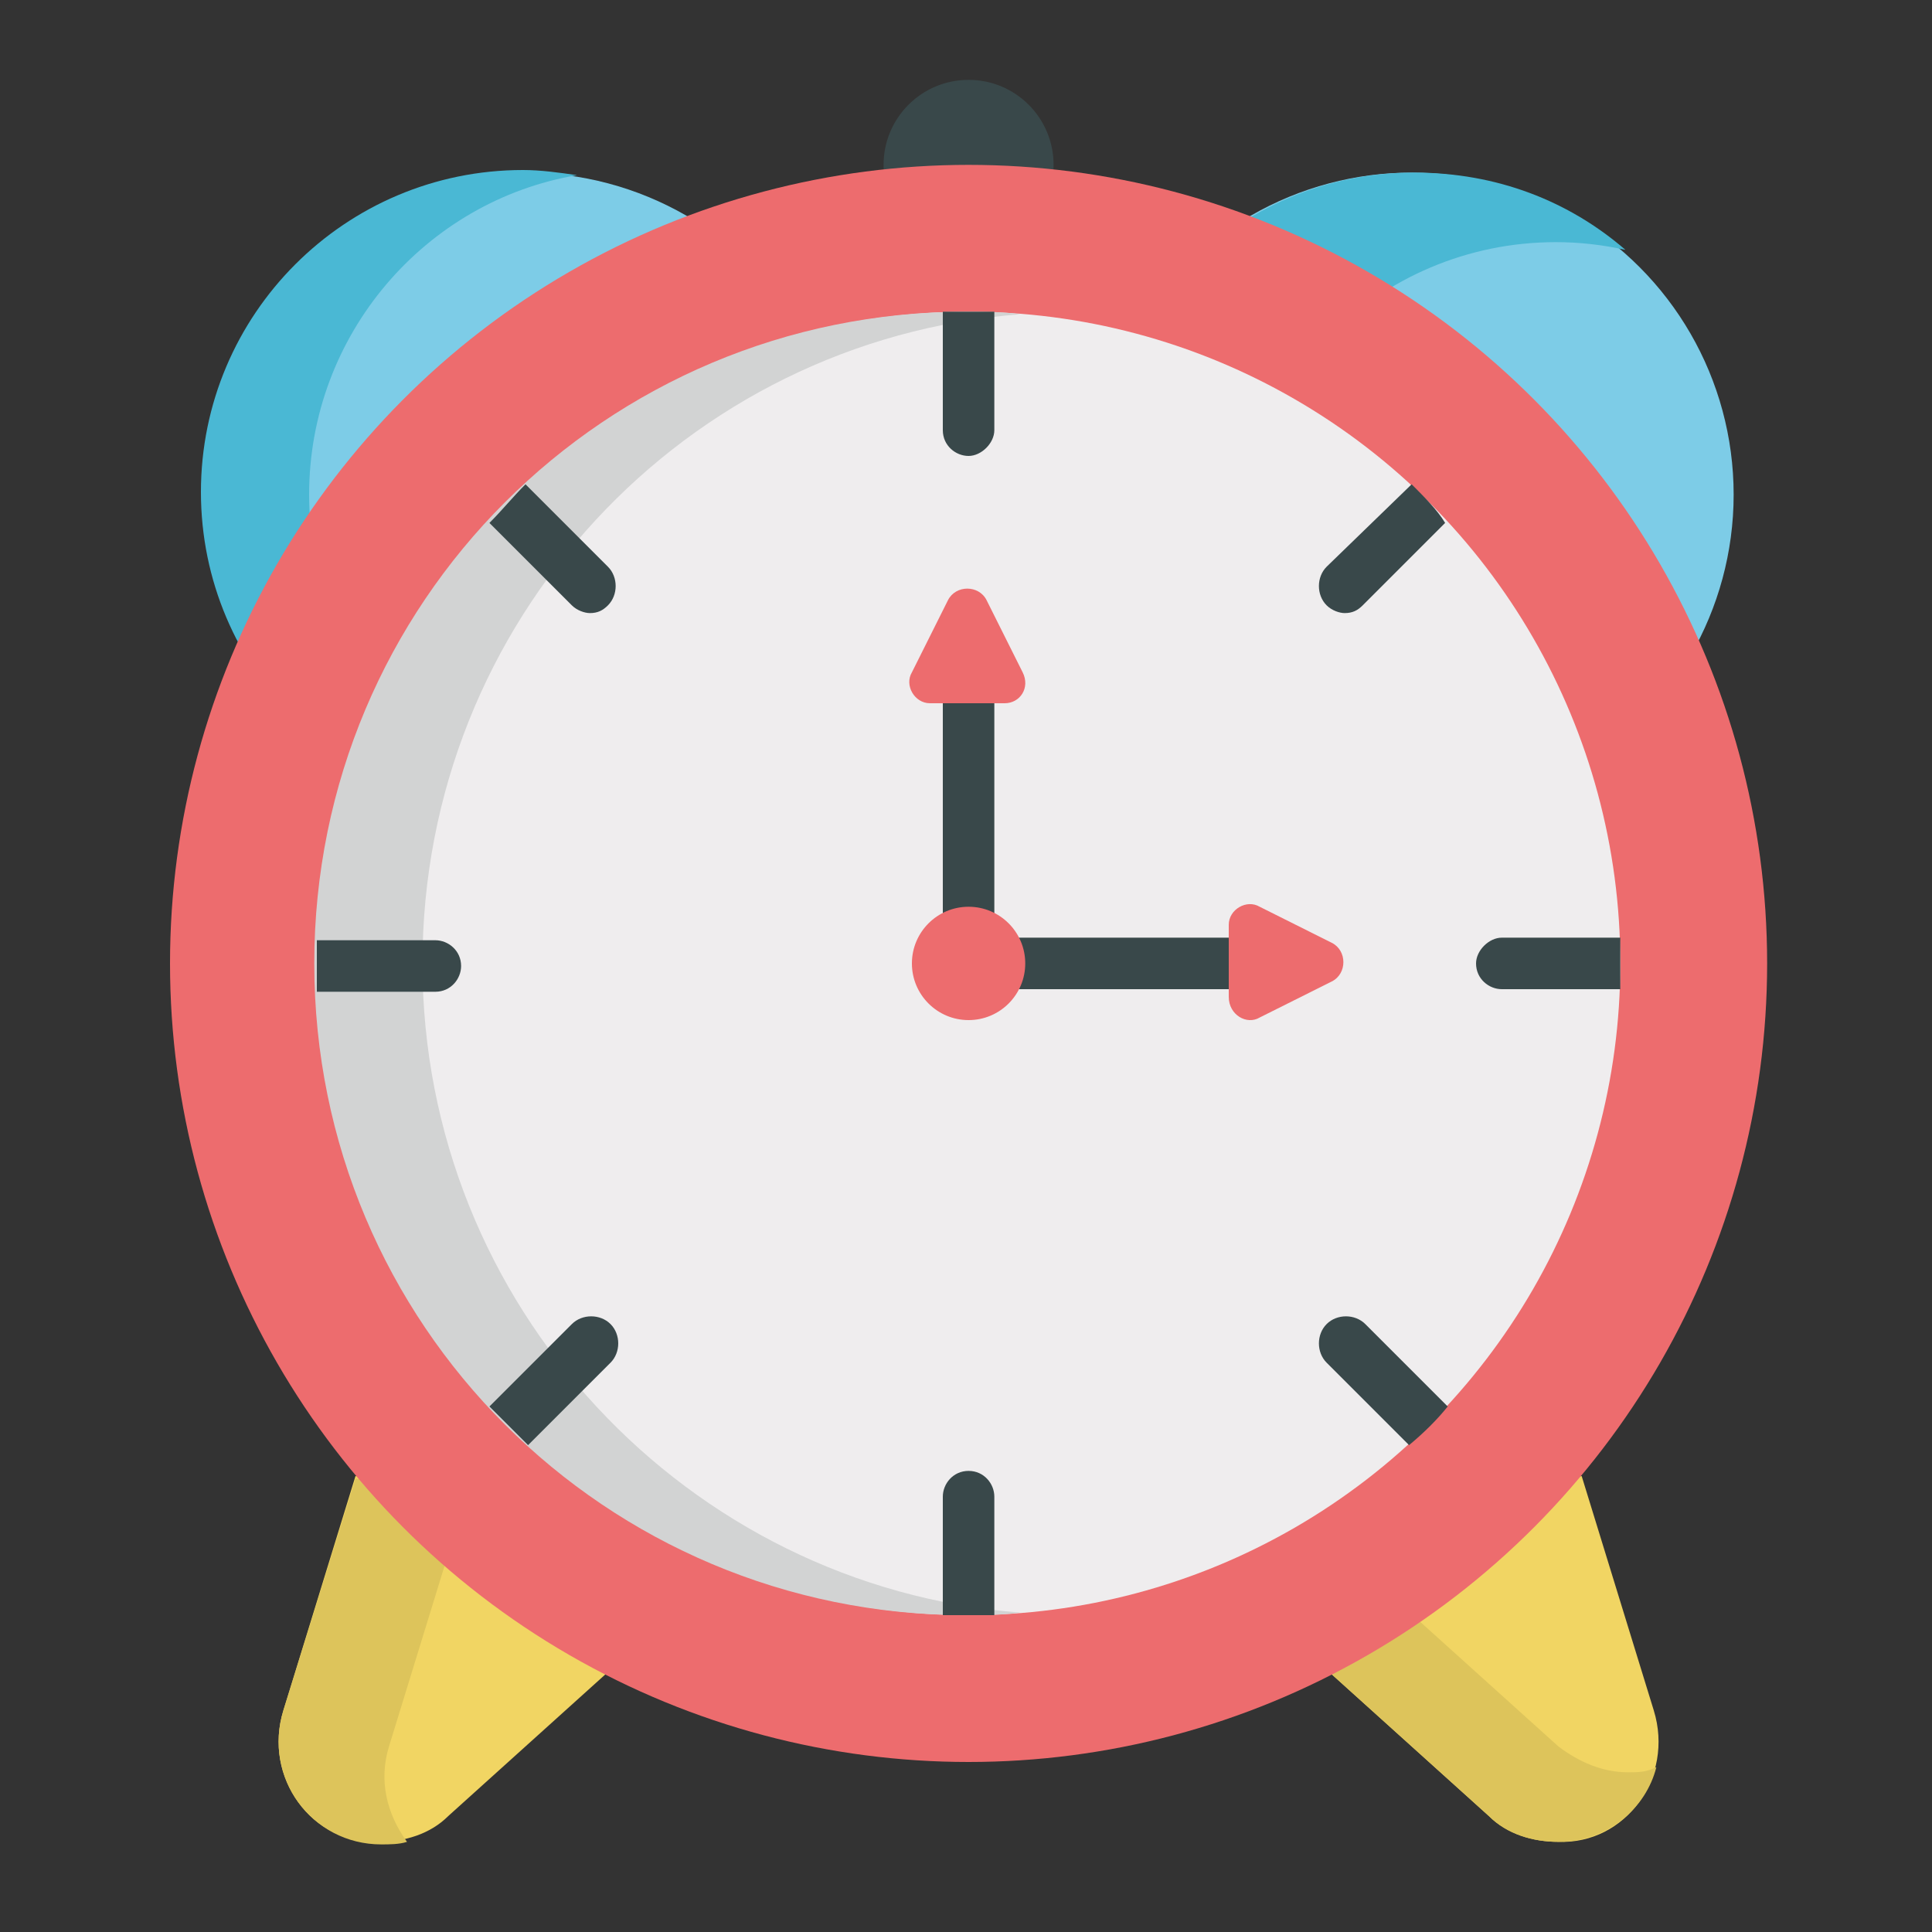 <?xml version="1.0" encoding="utf-8"?>
<!-- Generator: Adobe Illustrator 22.0.1, SVG Export Plug-In . SVG Version: 6.00 Build 0)  -->
<svg version="1.1" id="Capa_1" xmlns="http://www.w3.org/2000/svg" xmlns:xlink="http://www.w3.org/1999/xlink" x="0px" y="0px"
	 viewBox="0 0 75 75" style="enable-background:new 0 0 75 75;" xml:space="preserve">
<rect x="0" y="0" width="75" height="75" fill="#333333" stroke="none"/>
<style type="text/css">
	.st0{fill:#F1D563;}
	.st1{fill:#DDC45B;}
	.st2{fill:#39484A;}
	.st3{fill:#7DCCE7;}
	.st4{fill:#4AB8D4;}
	.st5{fill:#ED6C6E;}
	.st6{fill:none;stroke:#010202;stroke-width:15;stroke-linecap:round;stroke-linejoin:round;stroke-miterlimit:10;}
	.st7{fill:#EFEDEE;}
	.st8{fill:#D2D3D3;}
</style>
<g>
	<path class="st0" d="M64.2,66.4l-2.8-9.1l-5.2,0.8L51.7,65l6.1,5.5c0.7,0.7,1.7,1,2.7,1C63.1,71.6,65,69,64.2,66.4z"/>
	<path class="st1" d="M63.2,68.8c-1,0-1.9-0.4-2.7-1l-6.1-5.5l2.8-4.3l-1.1,0.2L51.7,65l6.1,5.5c0.7,0.7,1.7,1,2.7,1
		c1.9,0,3.4-1.3,3.8-2.9C63.9,68.8,63.6,68.8,63.2,68.8z"/>
	<path class="st0" d="M11,66.4l2.8-9.1l5.2,0.8l4.5,6.9l-6.1,5.5c-0.7,0.7-1.7,1-2.7,1C12.1,71.6,10.2,69,11,66.4z"/>
	<path class="st1" d="M15.1,67.8l2.8-9.1l1.6,0.3L19,58.2l-5.2-0.8l-2.8,9c-0.8,2.6,1.1,5.2,3.8,5.2c0.3,0,0.7,0,1-0.1
		C15,70.4,14.7,69.1,15.1,67.8z"/>
	<circle class="st2" cx="37.6" cy="6.4" r="3.3"/>
	<circle class="st3" cx="20.4" cy="19.2" r="12.5"/>
	<path class="st4" d="M12,19.2C12,13,16.5,7.8,22.4,6.8c-0.7-0.1-1.4-0.2-2.1-0.2c-6.9,0-12.5,5.6-12.5,12.5s5.6,12.5,12.5,12.5
		c0.7,0,1.4-0.1,2.1-0.2C16.5,30.5,12,25.4,12,19.2z"/>
	<circle class="st3" cx="54.8" cy="19.2" r="12.5"/>
	<path class="st4" d="M47.9,21.9c0-6.9,5.6-12.5,12.5-12.5c0.9,0,1.8,0.1,2.7,0.3c-2.2-1.9-5-3-8.2-3c-6.9,0-12.5,5.6-12.5,12.5
		c0,6,4.2,11,9.8,12.2C49.5,29.1,47.9,25.7,47.9,21.9z"/>
	<circle class="st5" cx="37.6" cy="37.4" r="31"/>
	<circle class="st6" cx="37.6" cy="37.4" r="2.2"/>
	<circle class="st7" cx="37.6" cy="37.4" r="25.3"/>
	<path class="st8" d="M16.4,37.4c0-13.3,10.2-24.2,23.2-25.2c-0.7-0.1-1.4-0.1-2.1-0.1c-14,0-25.3,11.3-25.3,25.3
		s11.3,25.3,25.3,25.3c0.7,0,1.4,0,2.1-0.1C26.7,61.6,16.4,50.7,16.4,37.4z"/>
	<g>
		<path class="st2" d="M37.6,12.1c-0.3,0-0.7,0-1,0v4.6c0,0.6,0.5,1,1,1s1-0.5,1-1v-4.6C38.3,12.1,38,12.1,37.6,12.1z"/>
		<path class="st2" d="M54.8,18.8L51.5,22c-0.4,0.4-0.4,1.1,0,1.5c0.2,0.2,0.5,0.3,0.7,0.3c0.3,0,0.5-0.1,0.7-0.3l3.2-3.2
			C55.8,19.8,55.3,19.3,54.8,18.8z"/>
		<path class="st2" d="M57.3,37.4c0,0.6,0.5,1,1,1h4.6c0-0.3,0-0.7,0-1s0-0.7,0-1h-4.6C57.8,36.4,57.3,36.9,57.3,37.4z"/>
		<path class="st2" d="M56.2,54.6L53,51.4c-0.4-0.4-1.1-0.4-1.5,0s-0.4,1.1,0,1.5l3.2,3.2C55.3,55.6,55.8,55.1,56.2,54.6z"/>
		<path class="st2" d="M37.6,57.1c-0.6,0-1,0.5-1,1v4.6c0.3,0,0.7,0,1,0s0.7,0,1,0v-4.6C38.6,57.6,38.2,57.1,37.6,57.1z"/>
		<path class="st2" d="M22.2,51.4L19,54.6c0.5,0.5,1,1,1.5,1.5l3.2-3.2c0.4-0.4,0.4-1.1,0-1.5C23.3,51,22.6,51,22.2,51.4z"/>
		<path class="st2" d="M12.3,38.5h4.6c0.6,0,1-0.5,1-1c0-0.6-0.5-1-1-1h-4.6c0,0.3,0,0.7,0,1C12.3,37.8,12.3,38.1,12.3,38.5z"/>
		<path class="st2" d="M19,20.3l3.2,3.2c0.2,0.2,0.5,0.3,0.7,0.3c0.3,0,0.5-0.1,0.7-0.3c0.4-0.4,0.4-1.1,0-1.5l-3.2-3.2
			C19.9,19.3,19.5,19.8,19,20.3z"/>
		<path class="st2" d="M49.1,36.4H38.6V25.9c0-0.6-0.5-1-1-1s-1,0.5-1,1v11.5c0,0.6,0.5,1,1,1h11.5c0.6,0,1-0.5,1-1
			S49.7,36.4,49.1,36.4z"/>
	</g>
	<g>
		<path class="st5" d="M39.7,26.1l-1.4-2.8c-0.3-0.6-1.2-0.6-1.5,0l-1.4,2.8c-0.3,0.5,0.1,1.2,0.7,1.2H39
			C39.6,27.3,40,26.7,39.7,26.1z"/>
		<path class="st5" d="M48.9,39.5l2.8-1.4c0.6-0.3,0.6-1.2,0-1.5l-2.8-1.4c-0.5-0.3-1.2,0.1-1.2,0.7v2.8
			C47.7,39.4,48.4,39.8,48.9,39.5z"/>
		<circle class="st5" cx="37.6" cy="37.4" r="2.2"/>
	</g>
</g>
</svg>
